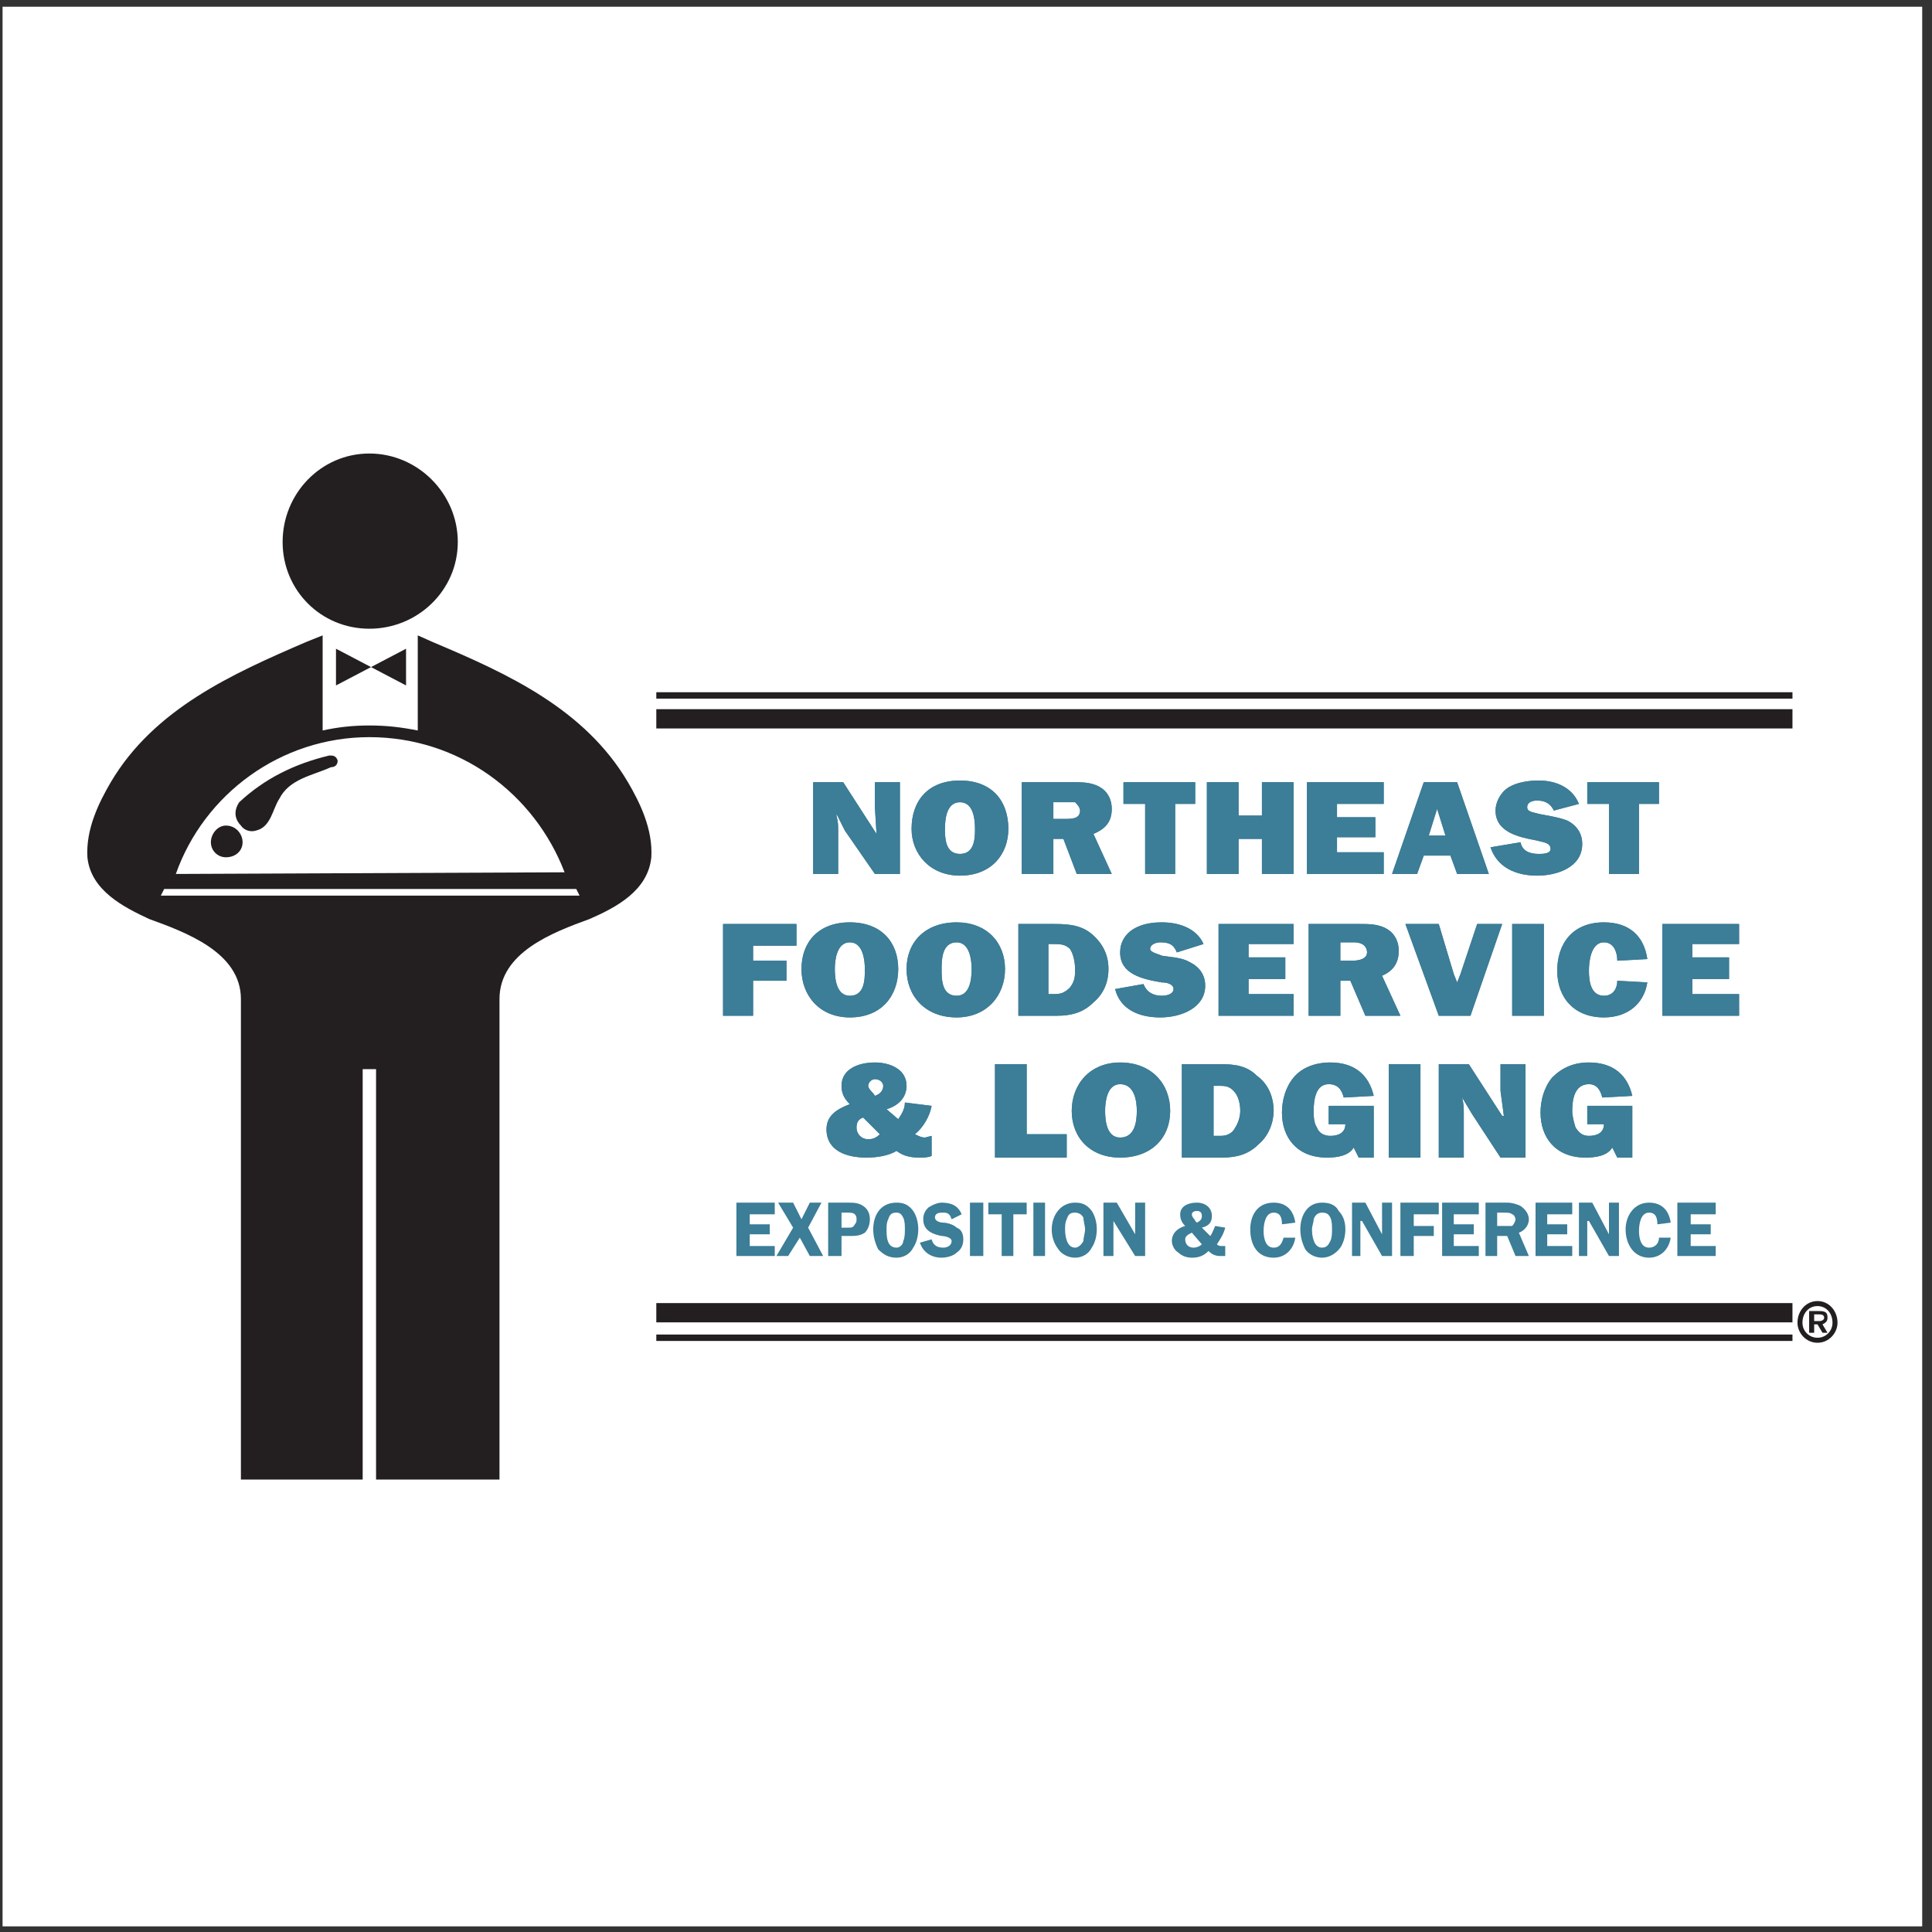 <?xml version="1.0" encoding="UTF-8"?>
<svg xmlns="http://www.w3.org/2000/svg" xmlns:xlink="http://www.w3.org/1999/xlink" width="194pt" height="194pt" viewBox="0 0 194 194" version="1.1">
<rect x="0" y="0" width="194" height="194" fill="#333333" stroke="none"/>
<g id="surface1">
<path style=" stroke:none;fill-rule:evenodd;fill:rgb(100%,100%,100%);fill-opacity:1;" d="M 0.258 0.676 L 193.016 0.676 L 193.016 193.434 L 0.258 193.434 L 0.258 0.676 "/>
<path style=" stroke:none;fill-rule:evenodd;fill:rgb(13.699%,12.199%,12.5%);fill-opacity:1;" d="M 37.762 107.359 L 37.762 148.57 L 50.156 148.57 L 50.156 100.32 C 50.156 95.633 55.52 93.621 59.203 92.281 C 61.883 91.109 65.066 89.434 65.402 86.082 C 65.57 83.234 64.23 80.555 63.055 78.543 C 58.699 71.172 50.996 67.652 43.457 64.473 L 41.949 63.801 L 41.949 73.352 C 40.273 73.016 38.766 72.848 37.09 72.848 C 35.414 72.848 33.906 73.016 32.398 73.352 L 32.398 63.801 L 30.723 64.473 C 23.352 67.652 15.48 71.172 11.125 78.543 C 9.949 80.555 8.609 83.234 8.777 86.082 C 9.113 89.434 12.465 91.109 14.977 92.281 C 18.66 93.621 24.191 95.633 24.191 100.32 L 24.191 148.57 L 36.418 148.57 L 36.418 107.359 L 37.762 107.359 "/>
<path style=" stroke:none;fill-rule:evenodd;fill:rgb(13.699%,12.199%,12.5%);fill-opacity:1;" d="M 37.09 63.133 C 41.949 63.133 45.969 59.277 45.969 54.422 C 45.969 49.562 41.949 45.539 37.09 45.539 C 32.23 45.539 28.379 49.562 28.379 54.422 C 28.379 59.277 32.23 63.133 37.09 63.133 "/>
<path style=" stroke:none;fill-rule:evenodd;fill:rgb(13.699%,12.199%,12.5%);fill-opacity:1;" d="M 33.738 68.828 L 33.738 65.141 L 40.773 68.828 L 40.773 65.141 L 33.738 68.828 "/>
<path style=" stroke:none;fill-rule:evenodd;fill:rgb(100%,100%,100%);fill-opacity:1;" d="M 58.199 89.934 L 57.863 89.266 L 16.484 89.266 L 16.148 89.934 L 58.199 89.934 "/>
<path style=" stroke:none;fill-rule:evenodd;fill:rgb(100%,100%,100%);fill-opacity:1;" d="M 56.691 87.59 C 53.676 79.715 46.137 74.02 37.09 74.02 C 28.211 74.02 20.504 79.715 17.656 87.758 L 56.691 87.59 "/>
<path style=" stroke:none;fill-rule:evenodd;fill:rgb(13.699%,12.199%,12.5%);fill-opacity:1;" d="M 22.684 86.082 C 23.688 86.082 24.359 85.41 24.359 84.574 C 24.359 83.738 23.688 82.898 22.684 82.898 C 21.844 82.898 21.176 83.738 21.176 84.574 C 21.176 85.41 21.844 86.082 22.684 86.082 "/>
<path style=" stroke:none;fill-rule:evenodd;fill:rgb(13.699%,12.199%,12.5%);fill-opacity:1;" d="M 33.906 76.367 C 33.906 76.867 33.57 77.035 33.238 77.035 C 31.395 77.871 29.047 78.207 28.043 80.219 C 27.375 81.223 27.207 83.066 25.699 83.402 C 25.195 83.57 24.527 83.402 24.191 82.898 C 23.688 82.395 23.352 81.559 24.023 80.555 C 26.535 78.207 29.551 76.699 33.07 75.863 C 33.406 75.863 33.738 75.863 33.906 76.367 "/>
<path style="fill:none;stroke-width:19.358;stroke-linecap:butt;stroke-linejoin:miter;stroke:rgb(13.699%,12.199%,12.5%);stroke-opacity:1;stroke-miterlimit:2.613;" d="M 659.023 1218.204 L 1799.883 1218.204 " transform="matrix(0.1,0,0,-0.1,0,194)"/>
<path style="fill:none;stroke-width:6.444;stroke-linecap:butt;stroke-linejoin:miter;stroke:rgb(13.699%,12.199%,12.5%);stroke-opacity:1;stroke-miterlimit:2.613;" d="M 659.023 1241.681 L 1799.883 1241.681 M 659.023 596.719 L 1799.883 596.719 " transform="matrix(0.1,0,0,-0.1,0,194)"/>
<path style="fill:none;stroke-width:19.358;stroke-linecap:butt;stroke-linejoin:miter;stroke:rgb(13.699%,12.199%,12.5%);stroke-opacity:1;stroke-miterlimit:2.613;" d="M 659.023 621.837 L 1799.883 621.837 " transform="matrix(0.1,0,0,-0.1,0,194)"/>
<path style=" stroke:none;fill-rule:evenodd;fill:rgb(23.499%,48.999%,59.2%);fill-opacity:1;" d="M 87.852 87.758 L 84.836 83.402 L 83.996 81.727 L 83.996 81.895 C 84.164 82.562 84.164 82.898 84.164 83.402 L 84.164 87.758 L 81.652 87.758 L 81.652 78.543 L 84.668 78.543 L 88.016 83.738 L 87.852 81.055 L 87.852 78.543 L 90.363 78.543 L 90.363 87.758 L 87.852 87.758 "/>
<path style=" stroke:none;fill-rule:evenodd;fill:rgb(23.499%,48.999%,59.2%);fill-opacity:1;" d="M 101.254 83.234 C 101.254 85.746 99.578 87.926 96.395 87.926 C 93.379 87.926 91.535 85.746 91.535 83.234 C 91.535 80.387 93.211 78.375 96.395 78.375 C 99.578 78.375 101.254 80.387 101.254 83.234 Z M 94.887 83.234 C 94.887 84.07 94.887 85.746 96.395 85.746 C 97.902 85.746 97.902 84.07 97.902 83.234 C 97.902 82.23 97.734 80.555 96.395 80.555 C 95.055 80.555 94.887 82.23 94.887 83.234 "/>
<path style=" stroke:none;fill-rule:evenodd;fill:rgb(23.499%,48.999%,59.2%);fill-opacity:1;" d="M 108.121 87.758 L 106.781 84.238 L 105.773 84.238 L 105.773 87.758 L 102.594 87.758 L 102.594 78.543 L 107.785 78.543 C 108.621 78.543 109.629 78.543 110.465 79.047 C 111.305 79.547 111.637 80.387 111.637 81.223 C 111.637 82.562 110.969 83.234 109.797 83.738 L 111.637 87.758 Z M 106.949 82.23 C 107.617 82.23 108.453 82.23 108.453 81.391 C 108.453 81.055 108.121 80.723 107.953 80.555 C 107.617 80.555 107.281 80.555 106.949 80.555 L 105.773 80.555 L 105.773 82.23 L 106.949 82.23 "/>
<path style=" stroke:none;fill-rule:evenodd;fill:rgb(23.499%,48.999%,59.2%);fill-opacity:1;" d="M 118.004 87.758 L 114.988 87.758 L 114.988 80.723 L 112.812 80.723 L 112.812 78.543 L 120.016 78.543 L 120.016 80.723 L 118.004 80.723 L 118.004 87.758 "/>
<path style=" stroke:none;fill-rule:evenodd;fill:rgb(23.499%,48.999%,59.2%);fill-opacity:1;" d="M 129.898 87.758 L 126.715 87.758 L 126.715 84.238 L 124.371 84.238 L 124.371 87.758 L 121.188 87.758 L 121.188 78.543 L 124.371 78.543 L 124.371 81.895 L 126.715 81.895 L 126.715 78.543 L 129.898 78.543 L 129.898 87.758 "/>
<path style=" stroke:none;fill-rule:evenodd;fill:rgb(23.499%,48.999%,59.2%);fill-opacity:1;" d="M 138.945 87.758 L 131.238 87.758 L 131.238 78.543 L 138.945 78.543 L 138.945 80.723 L 134.254 80.723 L 134.254 82.062 L 138.105 82.062 L 138.105 84.07 L 134.254 84.07 L 134.254 85.578 L 138.945 85.578 L 138.945 87.758 "/>
<path style=" stroke:none;fill-rule:evenodd;fill:rgb(23.499%,48.999%,59.2%);fill-opacity:1;" d="M 145.645 85.914 L 142.965 85.914 L 142.297 87.758 L 139.781 87.758 L 142.965 78.543 L 146.316 78.543 L 149.5 87.758 L 146.316 87.758 Z M 145.145 83.902 L 144.305 81.223 L 143.469 83.902 Z M 145.145 83.902 "/>
<path style=" stroke:none;fill-rule:evenodd;fill:rgb(23.499%,48.999%,59.2%);fill-opacity:1;" d="M 152.684 84.574 C 152.852 85.41 153.52 85.746 154.523 85.746 C 154.859 85.746 155.699 85.746 155.699 85.246 C 155.699 84.574 154.859 84.574 154.355 84.406 C 152.516 84.07 150.172 83.57 150.172 81.391 C 150.172 80.555 150.672 79.547 151.508 79.047 C 152.348 78.543 153.52 78.375 154.523 78.375 C 156.199 78.375 157.875 79.047 158.547 80.723 L 156.031 81.391 C 155.699 80.723 155.195 80.387 154.355 80.387 C 153.855 80.387 153.352 80.555 153.352 81.055 C 153.352 81.559 154.023 81.559 154.523 81.727 C 155.363 81.895 156.535 82.062 157.371 82.395 C 158.379 82.898 158.879 83.738 158.879 84.742 C 158.879 87.086 156.367 87.926 154.355 87.926 C 152.18 87.926 150.336 87.086 149.668 85.078 L 152.684 84.574 "/>
<path style=" stroke:none;fill-rule:evenodd;fill:rgb(23.499%,48.999%,59.2%);fill-opacity:1;" d="M 164.578 87.758 L 161.562 87.758 L 161.562 80.723 L 159.383 80.723 L 159.383 78.543 L 166.586 78.543 L 166.586 80.723 L 164.578 80.723 L 164.578 87.758 "/>
<path style=" stroke:none;fill-rule:evenodd;fill:rgb(23.499%,48.999%,59.2%);fill-opacity:1;" d="M 87.852 87.758 L 84.836 83.402 L 83.996 81.727 L 83.996 81.895 C 84.164 82.562 84.164 82.898 84.164 83.402 L 84.164 87.758 L 81.652 87.758 L 81.652 78.543 L 84.668 78.543 L 88.016 83.738 L 87.852 81.055 L 87.852 78.543 L 90.363 78.543 L 90.363 87.758 L 87.852 87.758 "/>
<path style=" stroke:none;fill-rule:evenodd;fill:rgb(23.499%,48.999%,59.2%);fill-opacity:1;" d="M 101.254 83.234 C 101.254 85.746 99.578 87.926 96.395 87.926 C 93.379 87.926 91.535 85.746 91.535 83.234 C 91.535 80.387 93.211 78.375 96.395 78.375 C 99.578 78.375 101.254 80.387 101.254 83.234 Z M 94.887 83.234 C 94.887 84.07 94.887 85.746 96.395 85.746 C 97.902 85.746 97.902 84.07 97.902 83.234 C 97.902 82.23 97.734 80.555 96.395 80.555 C 95.055 80.555 94.887 82.23 94.887 83.234 "/>
<path style=" stroke:none;fill-rule:evenodd;fill:rgb(23.499%,48.999%,59.2%);fill-opacity:1;" d="M 108.121 87.758 L 106.781 84.238 L 105.773 84.238 L 105.773 87.758 L 102.594 87.758 L 102.594 78.543 L 107.785 78.543 C 108.621 78.543 109.629 78.543 110.465 79.047 C 111.305 79.547 111.637 80.387 111.637 81.223 C 111.637 82.562 110.969 83.234 109.797 83.738 L 111.637 87.758 Z M 106.949 82.23 C 107.617 82.23 108.453 82.23 108.453 81.391 C 108.453 81.055 108.121 80.723 107.953 80.555 C 107.617 80.555 107.281 80.555 106.949 80.555 L 105.773 80.555 L 105.773 82.23 L 106.949 82.23 "/>
<path style=" stroke:none;fill-rule:evenodd;fill:rgb(23.499%,48.999%,59.2%);fill-opacity:1;" d="M 118.004 87.758 L 114.988 87.758 L 114.988 80.723 L 112.812 80.723 L 112.812 78.543 L 120.016 78.543 L 120.016 80.723 L 118.004 80.723 L 118.004 87.758 "/>
<path style=" stroke:none;fill-rule:evenodd;fill:rgb(23.499%,48.999%,59.2%);fill-opacity:1;" d="M 129.898 87.758 L 126.715 87.758 L 126.715 84.238 L 124.371 84.238 L 124.371 87.758 L 121.188 87.758 L 121.188 78.543 L 124.371 78.543 L 124.371 81.895 L 126.715 81.895 L 126.715 78.543 L 129.898 78.543 L 129.898 87.758 "/>
<path style=" stroke:none;fill-rule:evenodd;fill:rgb(23.499%,48.999%,59.2%);fill-opacity:1;" d="M 138.945 87.758 L 131.238 87.758 L 131.238 78.543 L 138.945 78.543 L 138.945 80.723 L 134.254 80.723 L 134.254 82.062 L 138.105 82.062 L 138.105 84.07 L 134.254 84.07 L 134.254 85.578 L 138.945 85.578 L 138.945 87.758 "/>
<path style=" stroke:none;fill-rule:evenodd;fill:rgb(23.499%,48.999%,59.2%);fill-opacity:1;" d="M 145.645 85.914 L 142.965 85.914 L 142.297 87.758 L 139.781 87.758 L 142.965 78.543 L 146.316 78.543 L 149.5 87.758 L 146.316 87.758 Z M 145.145 83.902 L 144.305 81.223 L 143.469 83.902 Z M 145.145 83.902 "/>
<path style=" stroke:none;fill-rule:evenodd;fill:rgb(23.499%,48.999%,59.2%);fill-opacity:1;" d="M 152.684 84.574 C 152.852 85.41 153.52 85.746 154.523 85.746 C 154.859 85.746 155.699 85.746 155.699 85.246 C 155.699 84.574 154.859 84.574 154.355 84.406 C 152.516 84.07 150.172 83.57 150.172 81.391 C 150.172 80.555 150.672 79.547 151.508 79.047 C 152.348 78.543 153.52 78.375 154.523 78.375 C 156.199 78.375 157.875 79.047 158.547 80.723 L 156.031 81.391 C 155.699 80.723 155.195 80.387 154.355 80.387 C 153.855 80.387 153.352 80.555 153.352 81.055 C 153.352 81.559 154.023 81.559 154.523 81.727 C 155.363 81.895 156.535 82.062 157.371 82.395 C 158.379 82.898 158.879 83.738 158.879 84.742 C 158.879 87.086 156.367 87.926 154.355 87.926 C 152.18 87.926 150.336 87.086 149.668 85.078 L 152.684 84.574 "/>
<path style=" stroke:none;fill-rule:evenodd;fill:rgb(23.499%,48.999%,59.2%);fill-opacity:1;" d="M 164.578 87.758 L 161.562 87.758 L 161.562 80.723 L 159.383 80.723 L 159.383 78.543 L 166.586 78.543 L 166.586 80.723 L 164.578 80.723 L 164.578 87.758 "/>
<path style=" stroke:none;fill-rule:evenodd;fill:rgb(23.499%,48.999%,59.2%);fill-opacity:1;" d="M 75.621 98.48 L 75.621 101.996 L 72.605 101.996 L 72.605 92.781 L 79.977 92.781 L 79.977 94.961 L 75.621 94.961 L 75.621 96.469 L 78.973 96.469 L 78.973 98.48 L 75.621 98.48 "/>
<path style=" stroke:none;fill-rule:evenodd;fill:rgb(23.499%,48.999%,59.2%);fill-opacity:1;" d="M 90.195 97.305 C 90.195 99.988 88.52 102.164 85.336 102.164 C 82.32 102.164 80.48 99.988 80.48 97.305 C 80.48 94.625 82.156 92.617 85.336 92.617 C 88.52 92.617 90.195 94.625 90.195 97.305 Z M 83.828 97.305 C 83.828 98.312 83.996 99.988 85.336 99.988 C 86.844 99.988 86.844 98.312 86.844 97.305 C 86.844 96.469 86.676 94.625 85.336 94.625 C 83.996 94.625 83.828 96.469 83.828 97.305 "/>
<path style=" stroke:none;fill-rule:evenodd;fill:rgb(23.499%,48.999%,59.2%);fill-opacity:1;" d="M 100.918 97.305 C 100.918 99.988 99.074 102.164 96.059 102.164 C 92.875 102.164 91.031 99.988 91.031 97.305 C 91.031 94.625 92.875 92.617 96.059 92.617 C 99.074 92.617 100.918 94.625 100.918 97.305 Z M 94.551 97.305 C 94.551 98.312 94.551 99.988 96.059 99.988 C 97.398 99.988 97.566 98.312 97.566 97.305 C 97.566 96.469 97.398 94.625 96.059 94.625 C 94.551 94.625 94.551 96.469 94.551 97.305 "/>
<path style=" stroke:none;fill-rule:evenodd;fill:rgb(23.499%,48.999%,59.2%);fill-opacity:1;" d="M 102.258 92.781 L 105.941 92.781 C 107.449 92.781 108.621 92.949 109.629 93.789 C 110.801 94.793 111.305 95.965 111.305 97.305 C 111.305 98.648 110.801 99.82 109.797 100.656 C 108.789 101.66 107.617 101.996 106.109 101.996 L 102.258 101.996 Z M 105.773 99.82 C 106.109 99.82 106.445 99.82 106.781 99.652 C 107.113 99.484 107.281 99.316 107.449 99.148 C 107.953 98.48 107.953 97.977 107.953 97.305 C 107.953 96.637 107.785 95.797 107.449 95.297 C 106.949 94.793 106.445 94.793 105.609 94.793 L 105.273 94.793 L 105.273 99.82 L 105.773 99.82 "/>
<path style=" stroke:none;fill-rule:evenodd;fill:rgb(23.499%,48.999%,59.2%);fill-opacity:1;" d="M 114.82 98.812 C 115.156 99.652 115.828 99.988 116.664 99.988 C 117.168 99.988 117.836 99.82 117.836 99.316 C 117.836 98.812 117.168 98.648 116.664 98.648 C 114.652 98.312 112.477 97.809 112.477 95.633 C 112.477 94.625 112.98 93.789 113.816 93.285 C 114.652 92.781 115.66 92.617 116.664 92.617 C 118.508 92.617 120.184 93.285 120.852 94.793 L 118.172 95.633 C 117.836 94.793 117.336 94.625 116.496 94.625 C 116.16 94.625 115.492 94.793 115.492 95.297 C 115.492 95.633 116.328 95.797 116.664 95.965 C 117.672 96.133 118.676 96.133 119.512 96.637 C 120.52 97.141 121.02 97.977 121.02 98.98 C 121.02 101.16 118.676 102.164 116.496 102.164 C 114.32 102.164 112.477 101.328 111.973 99.316 L 114.82 98.812 "/>
<path style=" stroke:none;fill-rule:evenodd;fill:rgb(23.499%,48.999%,59.2%);fill-opacity:1;" d="M 129.898 101.996 L 122.359 101.996 L 122.359 92.781 L 129.898 92.781 L 129.898 94.793 L 125.375 94.793 L 125.375 96.133 L 129.062 96.133 L 129.062 98.312 L 125.375 98.312 L 125.375 99.82 L 129.898 99.82 L 129.898 101.996 "/>
<path style=" stroke:none;fill-rule:evenodd;fill:rgb(23.499%,48.999%,59.2%);fill-opacity:1;" d="M 137.102 101.996 L 135.594 98.48 L 134.59 98.48 L 134.59 101.996 L 131.406 101.996 L 131.406 92.781 L 136.602 92.781 C 137.438 92.781 138.441 92.781 139.281 93.285 C 140.117 93.789 140.453 94.625 140.453 95.465 C 140.453 96.637 139.949 97.473 138.777 97.977 L 140.621 101.996 Z M 135.762 96.469 C 136.434 96.469 137.27 96.301 137.27 95.633 C 137.27 95.297 137.102 94.961 136.766 94.793 C 136.434 94.625 136.098 94.625 135.93 94.625 L 134.59 94.625 L 134.59 96.469 L 135.762 96.469 "/>
<path style=" stroke:none;fill-rule:evenodd;fill:rgb(23.499%,48.999%,59.2%);fill-opacity:1;" d="M 147.656 101.996 L 144.473 101.996 L 141.121 92.781 L 144.473 92.781 L 145.98 97.809 L 146.316 98.648 L 146.652 97.809 L 148.328 92.781 L 150.84 92.781 L 147.656 101.996 "/>
<path style=" stroke:none;fill-rule:evenodd;fill:rgb(23.499%,48.999%,59.2%);fill-opacity:1;" d="M 151.844 92.781 L 155.027 92.781 L 155.027 101.996 L 151.844 101.996 L 151.844 92.781 "/>
<path style=" stroke:none;fill-rule:evenodd;fill:rgb(23.499%,48.999%,59.2%);fill-opacity:1;" d="M 165.414 98.648 C 165.078 100.824 163.402 102.164 161.059 102.164 C 158.043 102.164 156.367 100.156 156.367 97.473 C 156.367 94.793 157.875 92.617 161.059 92.617 C 163.57 92.617 165.078 93.957 165.414 96.301 L 162.398 96.469 C 162.398 95.633 162.062 94.625 161.059 94.625 C 159.719 94.625 159.551 96.637 159.551 97.473 C 159.551 98.48 159.719 99.988 161.059 99.988 C 162.062 99.988 162.398 99.148 162.398 98.48 L 165.414 98.648 "/>
<path style=" stroke:none;fill-rule:evenodd;fill:rgb(23.499%,48.999%,59.2%);fill-opacity:1;" d="M 174.629 101.996 L 166.922 101.996 L 166.922 92.781 L 174.629 92.781 L 174.629 94.793 L 169.938 94.793 L 169.938 96.133 L 173.621 96.133 L 173.621 98.312 L 169.938 98.312 L 169.938 99.82 L 174.629 99.82 L 174.629 101.996 "/>
<path style=" stroke:none;fill-rule:evenodd;fill:rgb(23.499%,48.999%,59.2%);fill-opacity:1;" d="M 75.621 98.48 L 75.621 101.996 L 72.605 101.996 L 72.605 92.781 L 79.977 92.781 L 79.977 94.961 L 75.621 94.961 L 75.621 96.469 L 78.973 96.469 L 78.973 98.48 L 75.621 98.48 "/>
<path style=" stroke:none;fill-rule:evenodd;fill:rgb(23.499%,48.999%,59.2%);fill-opacity:1;" d="M 90.195 97.305 C 90.195 99.988 88.52 102.164 85.336 102.164 C 82.32 102.164 80.48 99.988 80.48 97.305 C 80.48 94.625 82.156 92.617 85.336 92.617 C 88.52 92.617 90.195 94.625 90.195 97.305 Z M 83.828 97.305 C 83.828 98.312 83.996 99.988 85.336 99.988 C 86.844 99.988 86.844 98.312 86.844 97.305 C 86.844 96.469 86.676 94.625 85.336 94.625 C 83.996 94.625 83.828 96.469 83.828 97.305 "/>
<path style=" stroke:none;fill-rule:evenodd;fill:rgb(23.499%,48.999%,59.2%);fill-opacity:1;" d="M 100.918 97.305 C 100.918 99.988 99.074 102.164 96.059 102.164 C 92.875 102.164 91.031 99.988 91.031 97.305 C 91.031 94.625 92.875 92.617 96.059 92.617 C 99.074 92.617 100.918 94.625 100.918 97.305 Z M 94.551 97.305 C 94.551 98.312 94.551 99.988 96.059 99.988 C 97.398 99.988 97.566 98.312 97.566 97.305 C 97.566 96.469 97.398 94.625 96.059 94.625 C 94.551 94.625 94.551 96.469 94.551 97.305 "/>
<path style=" stroke:none;fill-rule:evenodd;fill:rgb(23.499%,48.999%,59.2%);fill-opacity:1;" d="M 102.258 92.781 L 105.941 92.781 C 107.449 92.781 108.621 92.949 109.629 93.789 C 110.801 94.793 111.305 95.965 111.305 97.305 C 111.305 98.648 110.801 99.82 109.797 100.656 C 108.789 101.66 107.617 101.996 106.109 101.996 L 102.258 101.996 Z M 105.773 99.82 C 106.109 99.82 106.445 99.82 106.781 99.652 C 107.113 99.484 107.281 99.316 107.449 99.148 C 107.953 98.48 107.953 97.977 107.953 97.305 C 107.953 96.637 107.785 95.797 107.449 95.297 C 106.949 94.793 106.445 94.793 105.609 94.793 L 105.273 94.793 L 105.273 99.82 L 105.773 99.82 "/>
<path style=" stroke:none;fill-rule:evenodd;fill:rgb(23.499%,48.999%,59.2%);fill-opacity:1;" d="M 114.82 98.812 C 115.156 99.652 115.828 99.988 116.664 99.988 C 117.168 99.988 117.836 99.82 117.836 99.316 C 117.836 98.812 117.168 98.648 116.664 98.648 C 114.652 98.312 112.477 97.809 112.477 95.633 C 112.477 94.625 112.98 93.789 113.816 93.285 C 114.652 92.781 115.66 92.617 116.664 92.617 C 118.508 92.617 120.184 93.285 120.852 94.793 L 118.172 95.633 C 117.836 94.793 117.336 94.625 116.496 94.625 C 116.16 94.625 115.492 94.793 115.492 95.297 C 115.492 95.633 116.328 95.797 116.664 95.965 C 117.672 96.133 118.676 96.133 119.512 96.637 C 120.52 97.141 121.02 97.977 121.02 98.98 C 121.02 101.16 118.676 102.164 116.496 102.164 C 114.32 102.164 112.477 101.328 111.973 99.316 L 114.82 98.812 "/>
<path style=" stroke:none;fill-rule:evenodd;fill:rgb(23.499%,48.999%,59.2%);fill-opacity:1;" d="M 129.898 101.996 L 122.359 101.996 L 122.359 92.781 L 129.898 92.781 L 129.898 94.793 L 125.375 94.793 L 125.375 96.133 L 129.062 96.133 L 129.062 98.312 L 125.375 98.312 L 125.375 99.82 L 129.898 99.82 L 129.898 101.996 "/>
<path style=" stroke:none;fill-rule:evenodd;fill:rgb(23.499%,48.999%,59.2%);fill-opacity:1;" d="M 137.102 101.996 L 135.594 98.48 L 134.59 98.48 L 134.59 101.996 L 131.406 101.996 L 131.406 92.781 L 136.602 92.781 C 137.438 92.781 138.441 92.781 139.281 93.285 C 140.117 93.789 140.453 94.625 140.453 95.465 C 140.453 96.637 139.949 97.473 138.777 97.977 L 140.621 101.996 Z M 135.762 96.469 C 136.434 96.469 137.27 96.301 137.27 95.633 C 137.27 95.297 137.102 94.961 136.766 94.793 C 136.434 94.625 136.098 94.625 135.93 94.625 L 134.59 94.625 L 134.59 96.469 L 135.762 96.469 "/>
<path style=" stroke:none;fill-rule:evenodd;fill:rgb(23.499%,48.999%,59.2%);fill-opacity:1;" d="M 147.656 101.996 L 144.473 101.996 L 141.121 92.781 L 144.473 92.781 L 145.98 97.809 L 146.316 98.648 L 146.652 97.809 L 148.328 92.781 L 150.84 92.781 L 147.656 101.996 "/>
<path style=" stroke:none;fill-rule:evenodd;fill:rgb(23.499%,48.999%,59.2%);fill-opacity:1;" d="M 151.844 92.781 L 155.027 92.781 L 155.027 101.996 L 151.844 101.996 L 151.844 92.781 "/>
<path style=" stroke:none;fill-rule:evenodd;fill:rgb(23.499%,48.999%,59.2%);fill-opacity:1;" d="M 165.414 98.648 C 165.078 100.824 163.402 102.164 161.059 102.164 C 158.043 102.164 156.367 100.156 156.367 97.473 C 156.367 94.793 157.875 92.617 161.059 92.617 C 163.57 92.617 165.078 93.957 165.414 96.301 L 162.398 96.469 C 162.398 95.633 162.062 94.625 161.059 94.625 C 159.719 94.625 159.551 96.637 159.551 97.473 C 159.551 98.48 159.719 99.988 161.059 99.988 C 162.062 99.988 162.398 99.148 162.398 98.48 L 165.414 98.648 "/>
<path style=" stroke:none;fill-rule:evenodd;fill:rgb(23.499%,48.999%,59.2%);fill-opacity:1;" d="M 174.629 101.996 L 166.922 101.996 L 166.922 92.781 L 174.629 92.781 L 174.629 94.793 L 169.938 94.793 L 169.938 96.133 L 173.621 96.133 L 173.621 98.312 L 169.938 98.312 L 169.938 99.82 L 174.629 99.82 L 174.629 101.996 "/>
<path style=" stroke:none;fill-rule:evenodd;fill:rgb(23.499%,48.999%,59.2%);fill-opacity:1;" d="M 90.195 112.383 C 90.531 111.883 90.863 111.379 90.863 110.707 L 93.547 111.043 C 93.379 112.047 92.707 113.223 91.871 113.891 C 92.207 114.059 92.539 114.227 92.875 114.227 L 93.547 114.059 L 93.547 116.07 C 93.211 116.238 92.707 116.238 92.371 116.238 C 91.367 116.238 90.699 116.07 90.027 115.566 C 89.191 116.07 88.016 116.238 87.012 116.238 C 85.004 116.238 82.992 115.566 82.992 113.391 C 82.992 112.047 83.996 111.379 85.336 110.875 C 84.836 110.375 84.5 109.871 84.5 109.031 C 84.5 107.359 86.176 106.688 87.852 106.688 C 89.355 106.688 91.031 107.359 91.031 109.031 C 91.031 110.207 90.195 111.043 89.023 111.379 Z M 86.676 112.215 C 86.176 112.383 86.008 112.719 86.008 113.223 C 86.008 113.891 86.512 114.395 87.18 114.395 C 87.684 114.395 88.016 114.227 88.352 113.891 Z M 88.688 109.031 C 88.688 108.699 88.352 108.363 87.852 108.363 C 87.516 108.363 87.18 108.699 87.18 109.031 C 87.18 109.367 87.684 109.703 87.852 110.039 C 88.352 109.871 88.688 109.535 88.688 109.031 "/>
<path style=" stroke:none;fill-rule:evenodd;fill:rgb(23.499%,48.999%,59.2%);fill-opacity:1;" d="M 107.113 116.238 L 99.91 116.238 L 99.91 106.855 L 103.094 106.855 L 103.094 113.891 L 107.113 113.891 L 107.113 116.238 "/>
<path style=" stroke:none;fill-rule:evenodd;fill:rgb(23.499%,48.999%,59.2%);fill-opacity:1;" d="M 117.504 111.547 C 117.504 114.227 115.66 116.238 112.477 116.238 C 109.461 116.238 107.617 114.227 107.617 111.547 C 107.617 108.867 109.461 106.688 112.477 106.688 C 115.66 106.688 117.504 108.867 117.504 111.547 Z M 110.969 111.547 C 110.969 112.551 111.137 114.227 112.477 114.227 C 113.984 114.227 114.152 112.551 114.152 111.547 C 114.152 110.707 113.984 108.867 112.477 108.867 C 111.137 108.867 110.969 110.707 110.969 111.547 "/>
<path style=" stroke:none;fill-rule:evenodd;fill:rgb(23.499%,48.999%,59.2%);fill-opacity:1;" d="M 118.676 106.855 L 122.527 106.855 C 124.035 106.855 125.207 107.023 126.215 108.027 C 127.387 108.867 127.891 110.207 127.891 111.547 C 127.891 112.719 127.387 114.059 126.383 114.898 C 125.375 115.902 124.203 116.238 122.695 116.238 L 118.676 116.238 Z M 122.359 114.059 C 122.695 114.059 123.031 114.059 123.363 113.891 C 123.699 113.723 123.867 113.555 124.035 113.223 C 124.371 112.719 124.539 112.047 124.539 111.547 C 124.539 110.875 124.371 110.039 123.867 109.535 C 123.363 109.031 123.031 109.031 122.191 109.031 L 121.859 109.031 L 121.859 114.059 L 122.359 114.059 "/>
<path style=" stroke:none;fill-rule:evenodd;fill:rgb(23.499%,48.999%,59.2%);fill-opacity:1;" d="M 137.941 116.238 L 136.434 116.238 L 135.93 115.23 C 135.426 116.07 134.254 116.238 133.25 116.238 C 130.234 116.238 128.727 114.227 128.727 111.715 C 128.727 110.539 129.062 109.199 129.898 108.195 C 130.734 107.191 132.078 106.688 133.586 106.688 C 135.93 106.688 137.438 107.859 137.941 110.039 L 134.926 110.207 C 134.758 109.535 134.422 108.867 133.418 108.867 C 132.078 108.867 131.91 110.539 131.91 111.547 C 131.91 112.047 131.91 112.719 132.242 113.223 C 132.41 113.723 132.914 114.059 133.586 114.059 C 134.422 114.059 135.094 113.723 135.094 112.887 L 133.418 112.887 L 133.418 111.043 L 137.941 111.043 L 137.941 116.238 "/>
<path style=" stroke:none;fill-rule:evenodd;fill:rgb(23.499%,48.999%,59.2%);fill-opacity:1;" d="M 139.449 106.855 L 142.633 106.855 L 142.633 116.238 L 139.449 116.238 L 139.449 106.855 "/>
<path style=" stroke:none;fill-rule:evenodd;fill:rgb(23.499%,48.999%,59.2%);fill-opacity:1;" d="M 150.672 116.238 L 147.824 111.883 L 146.82 110.207 C 146.984 110.875 146.984 111.211 146.984 111.883 L 146.984 116.238 L 144.473 116.238 L 144.473 106.855 L 147.488 106.855 L 150.84 112.047 L 151.008 112.047 L 150.672 109.535 L 150.672 106.855 L 153.184 106.855 L 153.184 116.238 L 150.672 116.238 "/>
<path style=" stroke:none;fill-rule:evenodd;fill:rgb(23.499%,48.999%,59.2%);fill-opacity:1;" d="M 163.906 116.238 L 162.398 116.238 L 161.895 115.23 C 161.395 116.07 160.223 116.238 159.215 116.238 C 156.199 116.238 154.691 114.227 154.691 111.715 C 154.691 110.539 155.027 109.199 155.863 108.195 C 156.871 107.191 158.043 106.688 159.551 106.688 C 161.895 106.688 163.402 107.859 163.906 110.039 L 160.891 110.207 C 160.723 109.535 160.387 108.867 159.551 108.867 C 158.043 108.867 157.875 110.539 157.875 111.547 C 157.875 112.047 158.043 112.719 158.211 113.223 C 158.547 113.723 158.879 114.059 159.551 114.059 C 160.387 114.059 161.059 113.723 161.059 112.887 L 159.383 112.887 L 159.383 111.043 L 163.906 111.043 L 163.906 116.238 "/>
<path style=" stroke:none;fill-rule:evenodd;fill:rgb(23.499%,48.999%,59.2%);fill-opacity:1;" d="M 90.195 112.383 C 90.531 111.883 90.863 111.379 90.863 110.707 L 93.547 111.043 C 93.379 112.047 92.707 113.223 91.871 113.891 C 92.207 114.059 92.539 114.227 92.875 114.227 L 93.547 114.059 L 93.547 116.07 C 93.211 116.238 92.707 116.238 92.371 116.238 C 91.367 116.238 90.699 116.07 90.027 115.566 C 89.191 116.07 88.016 116.238 87.012 116.238 C 85.004 116.238 82.992 115.566 82.992 113.391 C 82.992 112.047 83.996 111.379 85.336 110.875 C 84.836 110.375 84.5 109.871 84.5 109.031 C 84.5 107.359 86.176 106.688 87.852 106.688 C 89.355 106.688 91.031 107.359 91.031 109.031 C 91.031 110.207 90.195 111.043 89.023 111.379 Z M 86.676 112.215 C 86.176 112.383 86.008 112.719 86.008 113.223 C 86.008 113.891 86.512 114.395 87.18 114.395 C 87.684 114.395 88.016 114.227 88.352 113.891 Z M 88.688 109.031 C 88.688 108.699 88.352 108.363 87.852 108.363 C 87.516 108.363 87.18 108.699 87.18 109.031 C 87.18 109.367 87.684 109.703 87.852 110.039 C 88.352 109.871 88.688 109.535 88.688 109.031 "/>
<path style=" stroke:none;fill-rule:evenodd;fill:rgb(23.499%,48.999%,59.2%);fill-opacity:1;" d="M 107.113 116.238 L 99.91 116.238 L 99.91 106.855 L 103.094 106.855 L 103.094 113.891 L 107.113 113.891 L 107.113 116.238 "/>
<path style=" stroke:none;fill-rule:evenodd;fill:rgb(23.499%,48.999%,59.2%);fill-opacity:1;" d="M 117.504 111.547 C 117.504 114.227 115.66 116.238 112.477 116.238 C 109.461 116.238 107.617 114.227 107.617 111.547 C 107.617 108.867 109.461 106.688 112.477 106.688 C 115.66 106.688 117.504 108.867 117.504 111.547 Z M 110.969 111.547 C 110.969 112.551 111.137 114.227 112.477 114.227 C 113.984 114.227 114.152 112.551 114.152 111.547 C 114.152 110.707 113.984 108.867 112.477 108.867 C 111.137 108.867 110.969 110.707 110.969 111.547 "/>
<path style=" stroke:none;fill-rule:evenodd;fill:rgb(23.499%,48.999%,59.2%);fill-opacity:1;" d="M 118.676 106.855 L 122.527 106.855 C 124.035 106.855 125.207 107.023 126.215 108.027 C 127.387 108.867 127.891 110.207 127.891 111.547 C 127.891 112.719 127.387 114.059 126.383 114.898 C 125.375 115.902 124.203 116.238 122.695 116.238 L 118.676 116.238 Z M 122.359 114.059 C 122.695 114.059 123.031 114.059 123.363 113.891 C 123.699 113.723 123.867 113.555 124.035 113.223 C 124.371 112.719 124.539 112.047 124.539 111.547 C 124.539 110.875 124.371 110.039 123.867 109.535 C 123.363 109.031 123.031 109.031 122.191 109.031 L 121.859 109.031 L 121.859 114.059 L 122.359 114.059 "/>
<path style=" stroke:none;fill-rule:evenodd;fill:rgb(23.499%,48.999%,59.2%);fill-opacity:1;" d="M 137.941 116.238 L 136.434 116.238 L 135.93 115.23 C 135.426 116.07 134.254 116.238 133.25 116.238 C 130.234 116.238 128.727 114.227 128.727 111.715 C 128.727 110.539 129.062 109.199 129.898 108.195 C 130.734 107.191 132.078 106.688 133.586 106.688 C 135.93 106.688 137.438 107.859 137.941 110.039 L 134.926 110.207 C 134.758 109.535 134.422 108.867 133.418 108.867 C 132.078 108.867 131.91 110.539 131.91 111.547 C 131.91 112.047 131.91 112.719 132.242 113.223 C 132.41 113.723 132.914 114.059 133.586 114.059 C 134.422 114.059 135.094 113.723 135.094 112.887 L 133.418 112.887 L 133.418 111.043 L 137.941 111.043 L 137.941 116.238 "/>
<path style=" stroke:none;fill-rule:evenodd;fill:rgb(23.499%,48.999%,59.2%);fill-opacity:1;" d="M 139.449 106.855 L 142.633 106.855 L 142.633 116.238 L 139.449 116.238 L 139.449 106.855 "/>
<path style=" stroke:none;fill-rule:evenodd;fill:rgb(23.499%,48.999%,59.2%);fill-opacity:1;" d="M 150.672 116.238 L 147.824 111.883 L 146.82 110.207 C 146.984 110.875 146.984 111.211 146.984 111.883 L 146.984 116.238 L 144.473 116.238 L 144.473 106.855 L 147.488 106.855 L 150.84 112.047 L 151.008 112.047 L 150.672 109.535 L 150.672 106.855 L 153.184 106.855 L 153.184 116.238 L 150.672 116.238 "/>
<path style=" stroke:none;fill-rule:evenodd;fill:rgb(23.499%,48.999%,59.2%);fill-opacity:1;" d="M 163.906 116.238 L 162.398 116.238 L 161.895 115.23 C 161.395 116.07 160.223 116.238 159.215 116.238 C 156.199 116.238 154.691 114.227 154.691 111.715 C 154.691 110.539 155.027 109.199 155.863 108.195 C 156.871 107.191 158.043 106.688 159.551 106.688 C 161.895 106.688 163.402 107.859 163.906 110.039 L 160.891 110.207 C 160.723 109.535 160.387 108.867 159.551 108.867 C 158.043 108.867 157.875 110.539 157.875 111.547 C 157.875 112.047 158.043 112.719 158.211 113.223 C 158.547 113.723 158.879 114.059 159.551 114.059 C 160.387 114.059 161.059 113.723 161.059 112.887 L 159.383 112.887 L 159.383 111.043 L 163.906 111.043 L 163.906 116.238 "/>
<path style=" stroke:none;fill-rule:evenodd;fill:rgb(23.499%,48.999%,59.2%);fill-opacity:1;" d="M 75.285 121.934 L 75.285 122.938 L 77.297 122.938 L 77.297 123.941 L 75.285 123.941 L 75.285 125.117 L 77.797 125.117 L 77.797 126.121 L 73.945 126.121 L 73.945 120.762 L 77.797 120.762 L 77.797 121.934 L 75.285 121.934 "/>
<path style=" stroke:none;fill-rule:evenodd;fill:rgb(23.499%,48.999%,59.2%);fill-opacity:1;" d="M 81.148 123.273 L 82.656 126.121 L 81.316 126.121 L 80.312 124.277 L 79.141 126.121 L 77.965 126.121 L 79.641 123.273 L 78.133 120.762 L 79.641 120.762 L 80.48 122.434 L 81.316 120.762 L 82.488 120.762 L 81.148 123.273 "/>
<path style=" stroke:none;fill-rule:evenodd;fill:rgb(23.499%,48.999%,59.2%);fill-opacity:1;" d="M 84.5 126.121 L 83.16 126.121 L 83.16 120.762 L 85.168 120.762 C 85.672 120.762 86.176 120.762 86.676 121.094 C 87.18 121.43 87.348 121.934 87.348 122.434 C 87.348 122.938 87.18 123.441 86.844 123.777 C 86.344 124.109 85.84 124.109 85.336 124.109 L 84.5 124.109 Z M 85.168 123.273 C 85.504 123.273 85.672 123.273 85.84 122.938 C 86.008 122.77 86.008 122.602 86.008 122.434 C 86.008 122.27 86.008 122.102 85.84 121.934 C 85.672 121.766 85.336 121.766 85.168 121.766 L 84.5 121.766 L 84.5 123.273 L 85.168 123.273 "/>
<path style=" stroke:none;fill-rule:evenodd;fill:rgb(23.499%,48.999%,59.2%);fill-opacity:1;" d="M 88.184 125.449 C 87.852 124.781 87.684 124.109 87.684 123.441 C 87.684 122.102 88.352 120.762 90.027 120.762 C 90.699 120.762 91.199 120.926 91.703 121.598 C 92.039 122.102 92.207 122.77 92.207 123.441 C 92.207 124.109 92.039 124.781 91.703 125.281 C 91.367 125.953 90.699 126.289 90.027 126.289 C 89.191 126.289 88.688 125.953 88.184 125.449 Z M 89.191 122.434 C 89.023 122.77 89.023 123.105 89.023 123.441 C 89.023 124.109 89.023 125.281 90.027 125.281 C 90.363 125.281 90.699 124.949 90.699 124.613 C 90.863 124.277 90.863 123.777 90.863 123.441 C 90.863 123.105 90.863 122.602 90.699 122.27 C 90.531 121.934 90.363 121.766 90.027 121.766 C 89.523 121.766 89.355 121.934 89.191 122.434 "/>
<path style=" stroke:none;fill-rule:evenodd;fill:rgb(23.499%,48.999%,59.2%);fill-opacity:1;" d="M 95.555 122.434 C 95.391 121.934 95.223 121.766 94.719 121.766 C 94.383 121.766 93.883 121.766 93.883 122.27 C 93.883 122.602 94.383 122.77 94.719 122.77 C 95.055 122.77 95.723 122.938 96.059 123.273 C 96.562 123.441 96.73 123.941 96.73 124.445 C 96.73 124.949 96.562 125.449 96.059 125.785 C 95.723 126.121 95.055 126.289 94.551 126.289 C 93.547 126.289 92.707 125.785 92.371 124.781 L 93.547 124.445 C 93.715 125.117 94.215 125.281 94.719 125.281 C 95.055 125.281 95.555 125.117 95.555 124.613 C 95.555 124.277 94.887 124.109 94.551 124.109 C 93.715 123.941 92.707 123.609 92.707 122.434 C 92.707 121.934 92.875 121.598 93.211 121.262 C 93.715 120.926 94.215 120.762 94.551 120.762 C 95.555 120.762 96.227 121.094 96.562 121.934 L 95.555 122.434 "/>
<path style=" stroke:none;fill-rule:evenodd;fill:rgb(23.499%,48.999%,59.2%);fill-opacity:1;" d="M 97.398 120.762 L 98.738 120.762 L 98.738 126.121 L 97.398 126.121 L 97.398 120.762 "/>
<path style=" stroke:none;fill-rule:evenodd;fill:rgb(23.499%,48.999%,59.2%);fill-opacity:1;" d="M 103.094 121.934 L 101.754 121.934 L 101.754 126.121 L 100.582 126.121 L 100.582 121.934 L 99.242 121.934 L 99.242 120.762 L 103.094 120.762 L 103.094 121.934 "/>
<path style=" stroke:none;fill-rule:evenodd;fill:rgb(23.499%,48.999%,59.2%);fill-opacity:1;" d="M 103.766 120.762 L 104.938 120.762 L 104.938 126.121 L 103.766 126.121 L 103.766 120.762 "/>
<path style=" stroke:none;fill-rule:evenodd;fill:rgb(23.499%,48.999%,59.2%);fill-opacity:1;" d="M 106.277 125.449 C 105.773 124.781 105.609 124.109 105.609 123.441 C 105.609 122.102 106.445 120.762 107.953 120.762 C 108.621 120.762 109.125 120.926 109.629 121.598 C 109.965 122.102 110.133 122.77 110.133 123.441 C 110.133 124.109 109.965 124.781 109.629 125.281 C 109.293 125.953 108.621 126.289 107.953 126.289 C 107.281 126.289 106.613 125.953 106.277 125.449 Z M 107.113 122.434 C 106.949 122.77 106.949 123.105 106.949 123.441 C 106.949 124.109 107.113 125.281 107.953 125.281 C 108.289 125.281 108.621 124.949 108.789 124.613 C 108.789 124.277 108.957 123.777 108.957 123.441 C 108.957 123.105 108.789 122.602 108.789 122.27 C 108.621 121.934 108.289 121.766 107.953 121.766 C 107.449 121.766 107.281 121.934 107.113 122.434 "/>
<path style=" stroke:none;fill-rule:evenodd;fill:rgb(23.499%,48.999%,59.2%);fill-opacity:1;" d="M 114.988 126.121 L 113.984 126.121 L 111.805 122.602 L 111.805 126.121 L 110.801 126.121 L 110.801 120.762 L 112.141 120.762 L 113.984 123.941 L 113.984 120.762 L 114.988 120.762 L 114.988 126.121 "/>
<path style=" stroke:none;fill-rule:evenodd;fill:rgb(23.499%,48.999%,59.2%);fill-opacity:1;" d="M 123.031 125.117 L 123.031 126.121 C 122.863 126.121 122.695 126.121 122.527 126.121 C 122.023 126.121 121.691 125.953 121.355 125.617 C 120.852 126.121 120.352 126.289 119.68 126.289 C 119.176 126.289 118.676 126.121 118.34 125.785 C 118.004 125.617 117.672 125.117 117.672 124.613 C 117.672 123.777 118.34 123.273 119.012 123.105 C 118.676 122.77 118.508 122.434 118.508 121.934 C 118.508 121.094 119.344 120.762 120.184 120.762 C 121.02 120.762 121.691 121.262 121.691 122.102 C 121.691 122.77 121.355 123.105 120.684 123.273 L 121.523 124.109 C 121.691 123.941 121.859 123.441 122.023 123.105 L 123.031 123.273 C 122.863 123.941 122.527 124.445 122.191 124.949 C 122.359 125.117 122.527 125.117 122.695 125.117 Z M 120.184 122.77 C 120.52 122.602 120.684 122.434 120.684 122.102 C 120.684 121.766 120.52 121.598 120.184 121.598 C 119.848 121.598 119.68 121.766 119.68 121.934 C 119.68 122.27 120.016 122.434 120.016 122.602 Z M 119.68 123.777 C 119.344 123.941 119.012 124.109 119.012 124.445 C 119.012 124.949 119.344 125.281 119.848 125.281 C 120.184 125.281 120.52 125.117 120.684 124.949 L 119.68 123.777 "/>
<path style=" stroke:none;fill-rule:evenodd;fill:rgb(23.499%,48.999%,59.2%);fill-opacity:1;" d="M 128.727 122.938 C 128.727 122.27 128.559 121.766 127.891 121.766 C 127.051 121.766 126.883 122.938 126.883 123.609 C 126.883 124.277 127.051 125.281 127.891 125.281 C 128.559 125.281 128.727 124.781 128.895 124.277 L 130.066 124.277 C 129.898 125.449 129.062 126.289 127.891 126.289 C 126.215 126.289 125.543 124.949 125.543 123.441 C 125.543 122.102 126.215 120.762 127.891 120.762 C 129.23 120.762 129.898 121.598 130.066 122.77 L 128.727 122.938 "/>
<path style=" stroke:none;fill-rule:evenodd;fill:rgb(23.499%,48.999%,59.2%);fill-opacity:1;" d="M 131.07 125.449 C 130.734 124.781 130.57 124.109 130.57 123.441 C 130.57 122.102 131.238 120.762 132.746 120.762 C 133.418 120.762 134.086 120.926 134.422 121.598 C 134.926 122.102 135.094 122.77 135.094 123.441 C 135.094 124.109 134.926 124.781 134.59 125.281 C 134.086 125.953 133.418 126.289 132.746 126.289 C 132.078 126.289 131.406 125.953 131.07 125.449 Z M 131.91 122.434 C 131.91 122.77 131.742 123.105 131.742 123.441 C 131.742 124.109 131.91 125.281 132.746 125.281 C 133.25 125.281 133.418 124.949 133.586 124.613 C 133.754 124.277 133.754 123.777 133.754 123.441 C 133.754 123.105 133.754 122.602 133.586 122.27 C 133.418 121.934 133.25 121.766 132.746 121.766 C 132.41 121.766 132.078 121.934 131.91 122.434 "/>
<path style=" stroke:none;fill-rule:evenodd;fill:rgb(23.499%,48.999%,59.2%);fill-opacity:1;" d="M 139.781 126.121 L 138.777 126.121 L 136.766 122.602 L 136.602 122.602 L 136.602 126.121 L 135.762 126.121 L 135.762 120.762 L 137.102 120.762 L 138.777 123.941 L 138.777 120.762 L 139.781 120.762 L 139.781 126.121 "/>
<path style=" stroke:none;fill-rule:evenodd;fill:rgb(23.499%,48.999%,59.2%);fill-opacity:1;" d="M 141.961 121.934 L 141.961 123.105 L 143.973 123.105 L 143.973 124.109 L 141.961 124.109 L 141.961 126.121 L 140.621 126.121 L 140.621 120.762 L 144.473 120.762 L 144.473 121.934 L 141.961 121.934 "/>
<path style=" stroke:none;fill-rule:evenodd;fill:rgb(23.499%,48.999%,59.2%);fill-opacity:1;" d="M 145.98 121.934 L 145.98 122.938 L 147.992 122.938 L 147.992 123.941 L 145.98 123.941 L 145.98 125.117 L 148.492 125.117 L 148.492 126.121 L 144.809 126.121 L 144.809 120.762 L 148.492 120.762 L 148.492 121.934 L 145.98 121.934 "/>
<path style=" stroke:none;fill-rule:evenodd;fill:rgb(23.499%,48.999%,59.2%);fill-opacity:1;" d="M 150.336 126.121 L 149.164 126.121 L 149.164 120.762 L 151.344 120.762 C 151.844 120.762 152.348 120.926 152.684 121.094 C 153.184 121.43 153.52 121.934 153.52 122.434 C 153.52 123.105 153.016 123.609 152.516 123.777 L 153.52 126.121 L 152.18 126.121 L 151.344 124.109 L 150.336 124.109 Z M 150.336 123.105 L 151.008 123.105 C 151.344 123.105 151.676 123.105 151.844 123.105 C 152.012 122.938 152.18 122.602 152.18 122.434 C 152.18 122.27 152.012 121.934 151.844 121.934 C 151.676 121.766 151.344 121.766 151.008 121.766 L 150.336 121.766 L 150.336 123.105 "/>
<path style=" stroke:none;fill-rule:evenodd;fill:rgb(23.499%,48.999%,59.2%);fill-opacity:1;" d="M 155.363 121.934 L 155.363 122.938 L 157.371 122.938 L 157.371 123.941 L 155.363 123.941 L 155.363 125.117 L 157.875 125.117 L 157.875 126.121 L 154.191 126.121 L 154.191 120.762 L 157.875 120.762 L 157.875 121.934 L 155.363 121.934 "/>
<path style=" stroke:none;fill-rule:evenodd;fill:rgb(23.499%,48.999%,59.2%);fill-opacity:1;" d="M 162.566 126.121 L 161.562 126.121 L 159.551 122.602 L 159.383 122.602 L 159.383 126.121 L 158.547 126.121 L 158.547 120.762 L 159.887 120.762 L 161.562 123.941 L 161.562 120.762 L 162.566 120.762 L 162.566 126.121 "/>
<path style=" stroke:none;fill-rule:evenodd;fill:rgb(23.499%,48.999%,59.2%);fill-opacity:1;" d="M 166.422 122.938 C 166.422 122.27 166.254 121.766 165.582 121.766 C 164.742 121.766 164.578 122.938 164.578 123.609 C 164.578 124.277 164.742 125.281 165.582 125.281 C 166.254 125.281 166.586 124.781 166.586 124.277 L 167.762 124.277 C 167.594 125.449 166.754 126.289 165.582 126.289 C 164.074 126.289 163.234 124.949 163.234 123.441 C 163.234 122.102 164.074 120.762 165.582 120.762 C 166.922 120.762 167.594 121.598 167.762 122.77 L 166.422 122.938 "/>
<path style=" stroke:none;fill-rule:evenodd;fill:rgb(23.499%,48.999%,59.2%);fill-opacity:1;" d="M 169.77 121.934 L 169.77 122.938 L 171.781 122.938 L 171.781 123.941 L 169.77 123.941 L 169.77 125.117 L 172.281 125.117 L 172.281 126.121 L 168.43 126.121 L 168.43 120.762 L 172.281 120.762 L 172.281 121.934 L 169.77 121.934 "/>
<path style=" stroke:none;fill-rule:evenodd;fill:rgb(13.699%,12.199%,12.5%);fill-opacity:1;" d="M 180.492 132.82 C 180.492 131.648 181.328 130.645 182.504 130.645 C 183.676 130.645 184.512 131.648 184.512 132.82 C 184.512 133.828 183.676 134.832 182.504 134.832 C 181.328 134.832 180.492 133.828 180.492 132.82 Z M 184.008 132.82 C 184.008 131.816 183.34 131.148 182.504 131.148 C 181.664 131.148 180.992 131.816 180.992 132.82 C 180.992 133.66 181.664 134.328 182.504 134.328 C 183.34 134.328 184.008 133.66 184.008 132.82 Z M 183.508 133.828 L 183.004 133.828 L 182.504 132.988 L 182.168 132.988 L 182.168 133.828 L 181.664 133.828 L 181.664 131.648 L 182.668 131.648 C 183.34 131.648 183.508 131.816 183.508 132.32 C 183.508 132.656 183.34 132.82 183.004 132.988 Z M 182.668 132.656 C 183.004 132.656 183.172 132.488 183.172 132.32 C 183.172 131.984 182.836 131.984 182.668 131.984 L 182.168 131.984 L 182.168 132.656 L 182.668 132.656 "/>
</g>
</svg>
